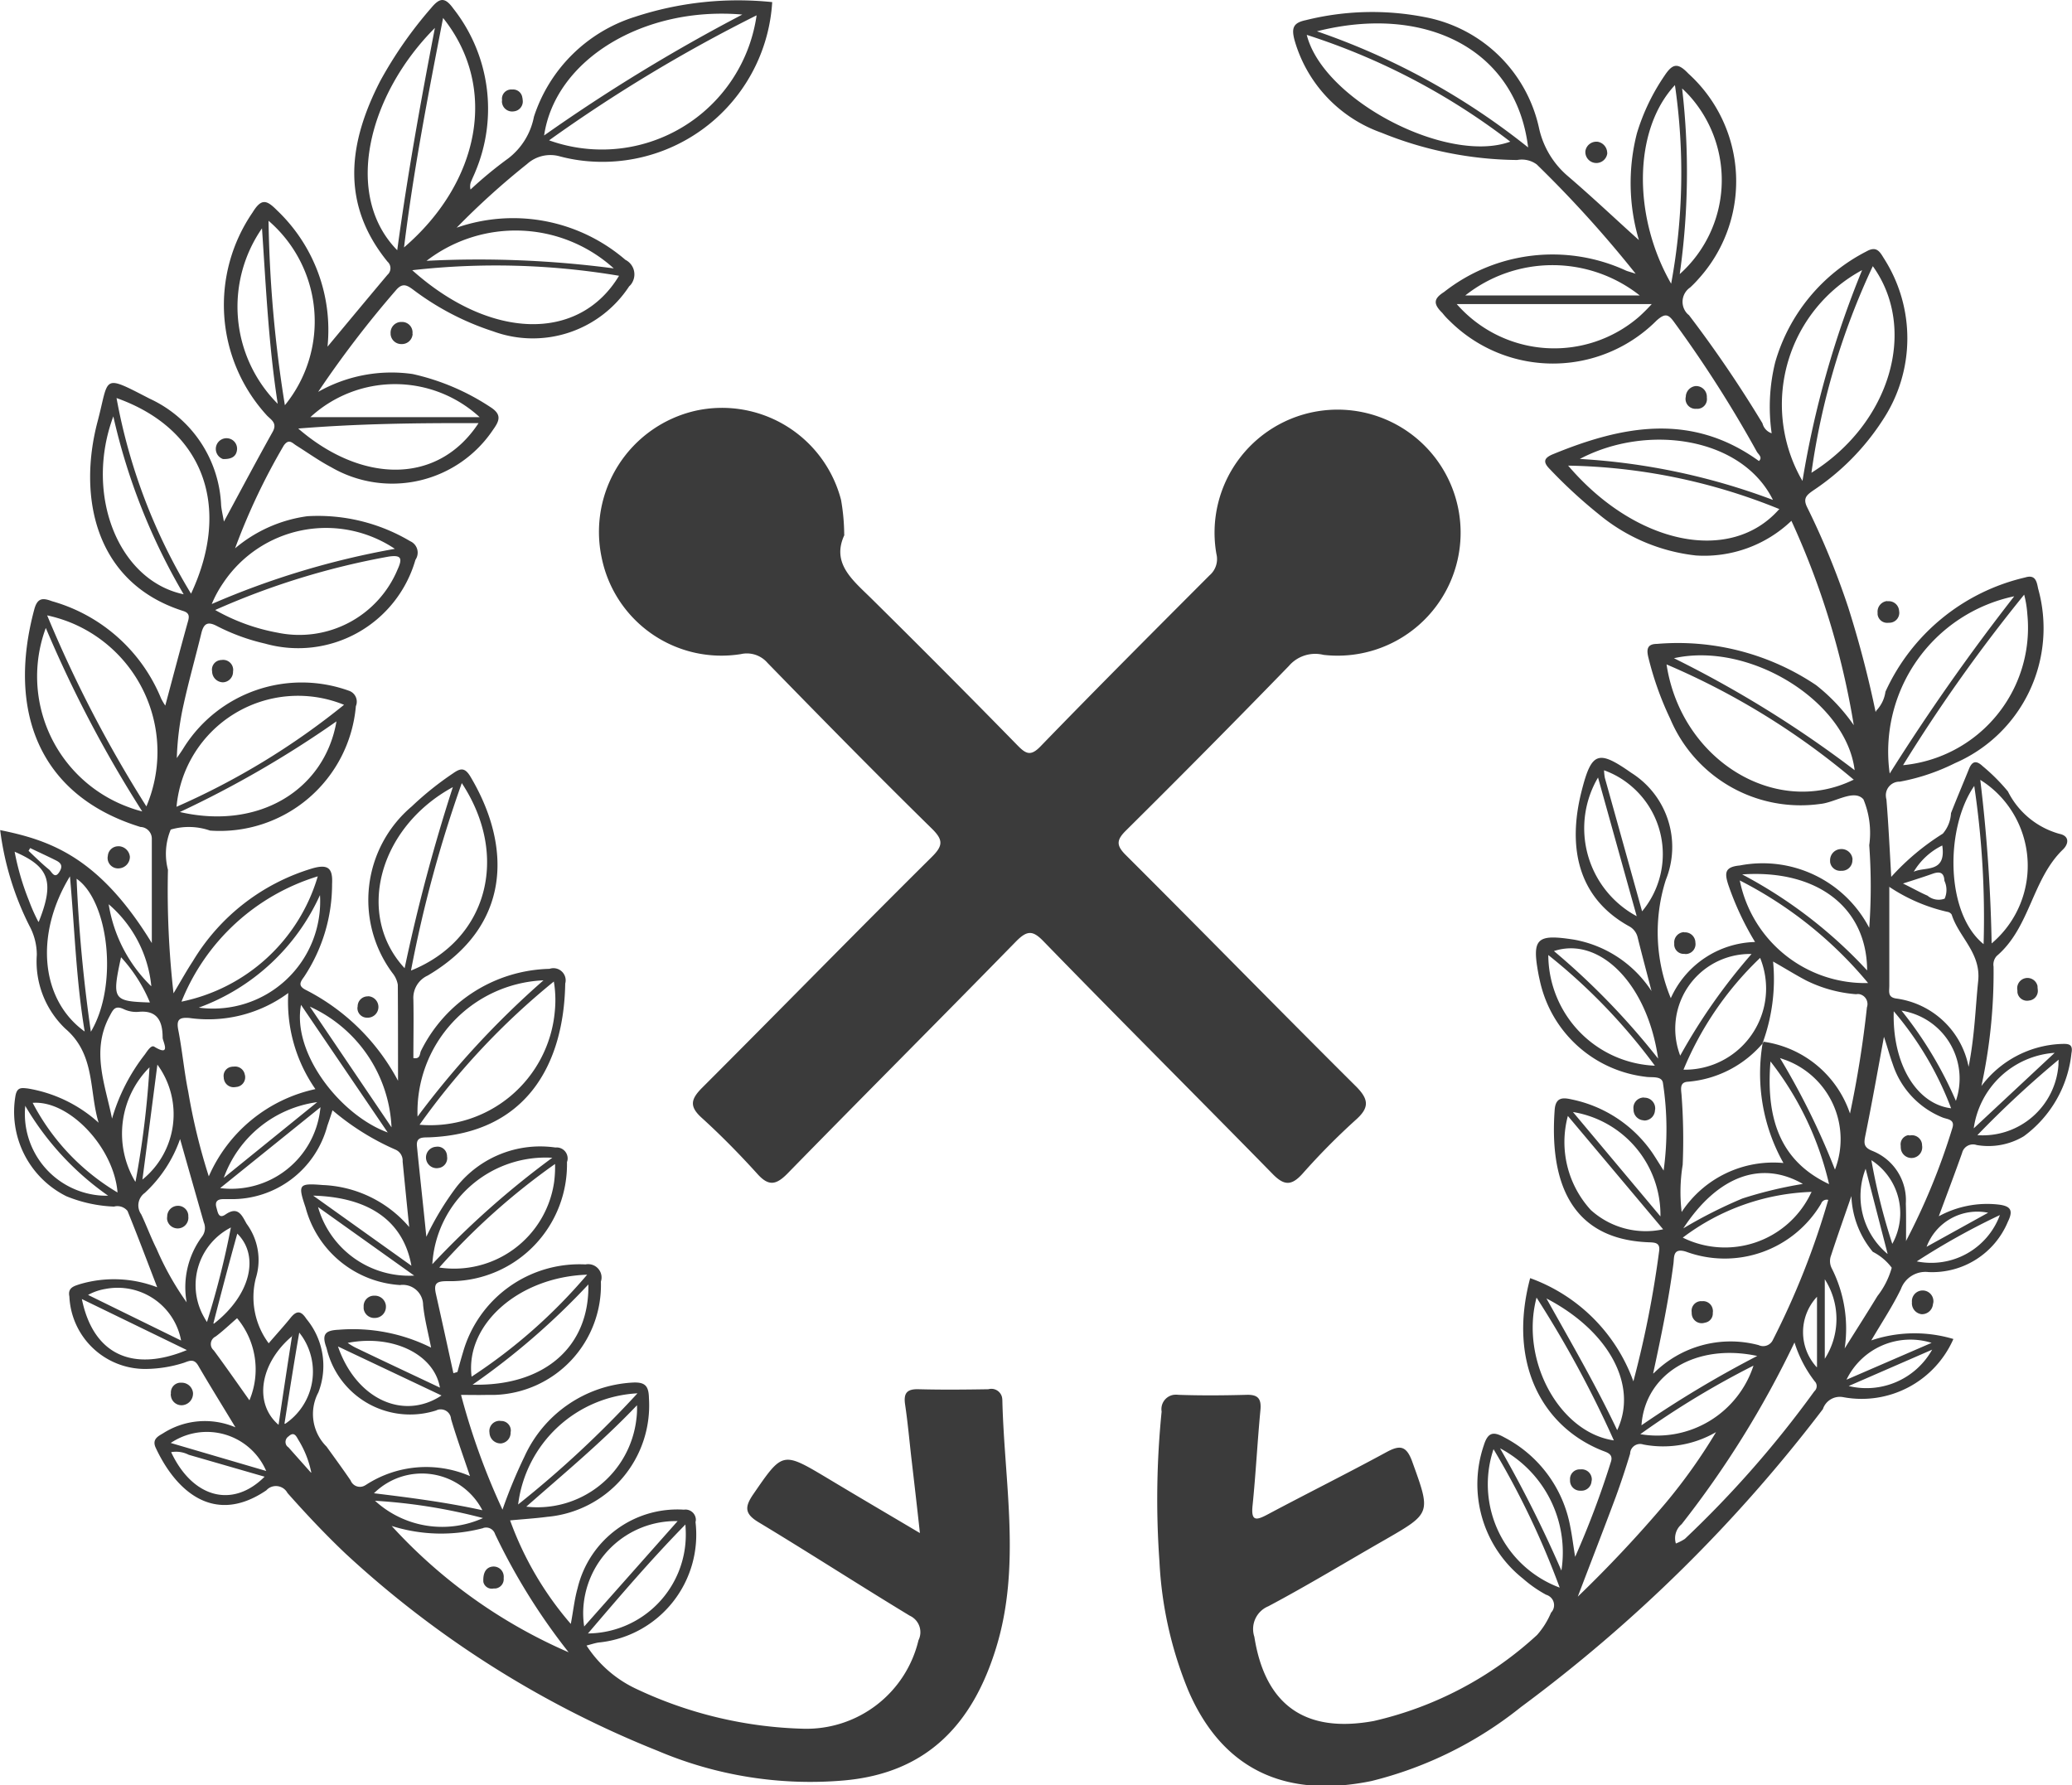 <svg xmlns="http://www.w3.org/2000/svg" width="58.033" height="50.011" viewBox="0 0 58.033 50.011">
  <path id="logo.svg" d="M32.712,130.307c.05-.184.1-.368.156-.552a3.391,3.391,0,0,1,3.432-2.461.375.375,0,0,1,.441.29.366.366,0,0,1-.011.19,3.076,3.076,0,0,1-2.98,3.175h-.223c-.223.006-.446,0-.714,0a19.386,19.386,0,0,0,1.161,3.214,13.832,13.832,0,0,1,.614-1.484,3.541,3.541,0,0,1,3.036-2.076c.352-.017.446.1.452.446a3.132,3.132,0,0,1-2.846,3.315c-.346.045-.7.067-1.043.1a9.222,9.222,0,0,0,1.7,2.9c.067-.346.1-.681.19-1a2.873,2.873,0,0,1,2.98-2.2.29.29,0,0,1,.329.24.228.228,0,0,1-.006.106,3.034,3.034,0,0,1-2.667,3.37c-.017,0-.039.006-.056.006-.1.017-.2.05-.329.084a3.346,3.346,0,0,0,1.4,1.217A11.644,11.644,0,0,0,42.4,140.3a3.225,3.225,0,0,0,3.225-2.478.507.507,0,0,0-.218-.675l-.033-.017c-1.417-.859-2.807-1.758-4.224-2.612-.391-.234-.4-.424-.156-.781.826-1.2.815-1.211,2.076-.458.831.5,1.663.988,2.595,1.54-.084-.77-.162-1.44-.24-2.109-.056-.491-.1-.988-.173-1.479-.05-.324.039-.452.379-.441.647.017,1.3.011,1.953,0a.306.306,0,0,1,.379.218.491.491,0,0,1,.011.095c.056,2.31.53,4.637-.173,6.925-.653,2.132-1.931,3.521-4.28,3.722a10.928,10.928,0,0,1-5.2-.831,28.31,28.31,0,0,1-8.755-5.536c-.564-.536-1.094-1.1-1.613-1.685a.368.368,0,0,0-.491-.156.347.347,0,0,0-.1.078c-1.468,1-2.539.017-3.1-1.189-.112-.24.067-.324.206-.407a2.175,2.175,0,0,1,2.026-.167c-.391-.647-.725-1.183-1.043-1.73-.117-.2-.246-.134-.4-.078a3.607,3.607,0,0,1-1.088.173,2.124,2.124,0,0,1-2.12-2.031c-.05-.246.128-.29.3-.346a3.37,3.37,0,0,1,2.16.089c-.29-.753-.552-1.451-.831-2.137a.364.364,0,0,0-.379-.123,3.916,3.916,0,0,1-1.334-.29,2.643,2.643,0,0,1-1.423-2.829c.05-.234.173-.206.34-.19a3.9,3.9,0,0,1,1.987.96c-.273-.893-.084-1.908-.932-2.634a2.6,2.6,0,0,1-.8-2.07,1.71,1.71,0,0,0-.206-.809,8.234,8.234,0,0,1-.82-2.684c1.4.285,2.773.753,4.247,3.164V115.38a.329.329,0,0,0-.312-.34h-.006c-2.863-.882-3.733-3.27-2.974-6.094.089-.335.246-.324.5-.229a4.673,4.673,0,0,1,3.052,2.723,1.872,1.872,0,0,0,.117.2c.212-.792.413-1.557.625-2.321.045-.151.073-.268-.123-.329-2.478-.787-2.952-3.2-2.4-5.3.335-1.261.1-1.35,1.462-.647a3.445,3.445,0,0,1,2,2.98c.011.134.045.268.078.463.474-.876.91-1.7,1.367-2.517.145-.262-.073-.346-.184-.48a4.579,4.579,0,0,1-.379-5.664c.246-.4.391-.352.681-.061a4.625,4.625,0,0,1,1.417,3.822c.575-.692,1.122-1.35,1.68-2.014a.246.246,0,0,0,.022-.346l-.022-.022c-1.328-1.635-1.088-3.343-.2-5.067A11.517,11.517,0,0,1,31.975,92.1c.24-.29.385-.312.619.011a4.538,4.538,0,0,1,.619,4.576c-.033.084-.073.162-.106.246a.357.357,0,0,0-.028.251,11.19,11.19,0,0,1,1.055-.871,1.927,1.927,0,0,0,.72-1.166,4.337,4.337,0,0,1,2.829-2.8,9.262,9.262,0,0,1,3.845-.413A4.762,4.762,0,0,1,36.49,96.4a4.545,4.545,0,0,1-.91-.145.974.974,0,0,0-.915.212,21.367,21.367,0,0,0-1.975,1.786,4.818,4.818,0,0,1,4.726.9.456.456,0,0,1,.206.608.385.385,0,0,1-.1.134,3.225,3.225,0,0,1-3.811,1.261,7.58,7.58,0,0,1-2.238-1.166c-.173-.128-.3-.2-.48.011a29.194,29.194,0,0,0-2.182,2.851,4.163,4.163,0,0,1,2.645-.5,6.507,6.507,0,0,1,2.171.921c.318.2.279.368.089.631a3.4,3.4,0,0,1-4.537,1.06c-.34-.179-.658-.407-.988-.614-.112-.073-.2-.19-.34,0a17.936,17.936,0,0,0-1.367,2.885,3.957,3.957,0,0,1,2.026-.9,5.058,5.058,0,0,1,2.879.7.35.35,0,0,1,.179.463.606.606,0,0,1-.033.061,3.416,3.416,0,0,1-4.213,2.344,5.7,5.7,0,0,1-1.334-.485c-.251-.134-.374-.1-.446.184-.162.67-.352,1.334-.5,2.009a7.949,7.949,0,0,0-.19,1.5c.067-.1.14-.2.2-.3a3.9,3.9,0,0,1,4.626-1.585.322.322,0,0,1,.2.4c-.006.011-.006.022-.011.033a3.824,3.824,0,0,1-4.085,3.482,1.8,1.8,0,0,0-1.1-.028,1.775,1.775,0,0,0-.078,1.127,25.6,25.6,0,0,0,.156,3.46c.223-.374.374-.647.541-.9a5.86,5.86,0,0,1,3.348-2.6c.446-.128.575,0,.552.435a4.7,4.7,0,0,1-.787,2.606c-.112.151-.167.251.05.363a6.018,6.018,0,0,1,2.584,2.545c0-.9,0-1.791-.006-2.69a.712.712,0,0,0-.151-.329,3.432,3.432,0,0,1,.541-4.665,8.752,8.752,0,0,1,1.155-.926c.206-.145.329-.173.485.084,1.177,1.975,1.144,4.2-1.194,5.58a.686.686,0,0,0-.4.67c.011.547,0,1.1,0,1.641.2.033.173-.117.212-.2a4.124,4.124,0,0,1,3.6-2.3.343.343,0,0,1,.435.212.333.333,0,0,1,.006.2c-.039,2.26-1.083,4.2-3.806,4.308-.179.006-.379-.022-.346.257.078.792.167,1.579.262,2.528a8.094,8.094,0,0,1,.848-1.4,2.99,2.99,0,0,1,2.768-1.1.308.308,0,0,1,.34.273.278.278,0,0,1-.017.134,3.273,3.273,0,0,1-3.209,3.337h-.156c-.3,0-.368.073-.307.352.167.742.329,1.484.491,2.226Zm-5.29-.8c.234-.273.435-.491.619-.72s.307-.173.441.033a2.057,2.057,0,0,1,.335,2.059,1.286,1.286,0,0,0,.229,1.518c.229.318.458.631.675.949a.279.279,0,0,0,.368.156.609.609,0,0,0,.061-.033,3.091,3.091,0,0,1,2.913-.246c-.2-.592-.379-1.088-.53-1.6a.288.288,0,0,0-.307-.268.231.231,0,0,0-.106.028,2.4,2.4,0,0,1-3.019-1.551c-.022-.067-.039-.134-.056-.2-.145-.391-.028-.491.34-.508a4.895,4.895,0,0,1,2.589.5c-.084-.43-.184-.8-.223-1.189a.57.57,0,0,0-.58-.569.229.229,0,0,0-.061.006,2.93,2.93,0,0,1-2.651-2.171c-.218-.647-.2-.686.48-.631a3.359,3.359,0,0,1,2.422,1.177c-.073-.709-.128-1.272-.184-1.836a.335.335,0,0,0-.206-.335,7.1,7.1,0,0,1-1.758-1.1c-.056.179-.1.307-.145.435a2.763,2.763,0,0,1-2.706,2.054H26.15c-.156,0-.234.067-.19.229.039.128.056.34.257.2.357-.246.463.039.591.262a1.71,1.71,0,0,1,.257,1.523,2.165,2.165,0,0,0,.357,1.819Zm1.311-7.126a4.27,4.27,0,0,1-.759-2.69,3.775,3.775,0,0,1-2.768.7c-.273-.022-.374.033-.312.34.112.575.162,1.155.279,1.73a17.006,17.006,0,0,0,.575,2.366,4.233,4.233,0,0,1,2.985-2.444ZM41.088,92.306a42.9,42.9,0,0,0-5.809,3.5,4.377,4.377,0,0,0,5.6-2.645,4.444,4.444,0,0,0,.212-.854ZM23.164,103.025a16.045,16.045,0,0,0,2.087,5.48C26.4,106.05,25.586,103.884,23.164,103.025ZM37.238,99.6a20.774,20.774,0,0,0-5.792-.156C33.633,101.4,36.116,101.463,37.238,99.6ZM24,114.464a3.913,3.913,0,0,0-2.07-5.128,4.013,4.013,0,0,0-.709-.223A35.259,35.259,0,0,0,24,114.464ZM32.31,92.378c-.419,2.16-.826,4.247-1.094,6.428C33.32,97,33.878,94.342,32.31,92.378Zm-6.384,16.584a5.549,5.549,0,0,0,1.752.636,2.982,2.982,0,0,0,3.359-1.775c.145-.318.095-.407-.251-.357A21.213,21.213,0,0,0,25.927,108.962Zm-1.083,5.513a20.588,20.588,0,0,0,4.693-2.857A3.417,3.417,0,0,0,24.844,114.476Zm10.569,4.894a20.359,20.359,0,0,0-3.761,4.012,3.5,3.5,0,0,0,3.789-3.186,3.136,3.136,0,0,0-.028-.826Zm-2.578-5.558a35.6,35.6,0,0,0-1.423,5.251c2.137-.859,2.773-3.2,1.423-5.251Zm2.991,24.346a17.455,17.455,0,0,1-2.059-3.309.262.262,0,0,0-.324-.173c-.006,0-.006,0-.011.006a4.6,4.6,0,0,1-2.561-.061,14.516,14.516,0,0,0,4.955,3.538Zm-3.744-45.5c-1.864,1.869-2.578,4.676-1.055,6.227.285-2.1.653-4.14,1.055-6.227Zm3.058,3.013a49,49,0,0,1,5.552-3.387C37.93,92.043,35.446,93.544,35.139,95.676ZM21.183,109.465a3.9,3.9,0,0,0,2.31,5.017,3.5,3.5,0,0,0,.391.123A34.425,34.425,0,0,1,21.183,109.465Zm3.8,10.468a5.03,5.03,0,0,0,3.817-3.51,6,6,0,0,0-3.817,3.51Zm6.25-.937a49.937,49.937,0,0,1,1.35-5.072c-2.081,1.133-2.729,3.588-1.35,5.072Zm-2.98-15.117c1.758,1.523,3.9,1.6,5.05-.151C31.618,103.723,29.989,103.739,28.253,103.879Zm-2.422,4.916a22.928,22.928,0,0,1,5.128-1.546,3.463,3.463,0,0,0-4.81.96,3.146,3.146,0,0,0-.318.586Zm1.59-10.736a35.628,35.628,0,0,0,.458,5.167,3.717,3.717,0,0,0-.458-5.167Zm-2.478,25.725a3.734,3.734,0,0,1-.988,1.507.43.43,0,0,0-.1.6c.151.318.273.653.43.965a8.086,8.086,0,0,0,.843,1.5,2.385,2.385,0,0,1,.43-1.841.4.4,0,0,0,.05-.4c-.212-.742-.424-1.484-.664-2.333Zm-1.869-20.245c-.815,2.193.14,4.6,1.97,4.983a17.336,17.336,0,0,1-1.97-4.983Zm1.864,11.082c2.226.513,4.057-.631,4.386-2.539a29.293,29.293,0,0,1-4.386,2.539Zm6.657,8.532a24.588,24.588,0,0,1,3.527-3.817,3.688,3.688,0,0,0-3.527,3.817Zm3.85,1.328a18.845,18.845,0,0,0-3.242,2.9A2.829,2.829,0,0,0,35.418,125a3.236,3.236,0,0,0,.028-.519Zm.9,3.1c-1.936.067-3.421,1.412-3.236,2.857a15.04,15.04,0,0,0,3.236-2.857Zm-4.5-28.4a28.924,28.924,0,0,1,5.245.212,4.092,4.092,0,0,0-5.251-.206Zm-3.253,4.38h4.743a3.5,3.5,0,0,0-4.749.006Zm9.174,27.343a3.557,3.557,0,0,0-3.354,3.114,29.408,29.408,0,0,0,3.343-3.114ZM27.238,98.271a3.85,3.85,0,0,0,.441,4.916C27.422,101.53,27.35,99.923,27.238,98.271Zm-4.2,24.938a5.347,5.347,0,0,1,.915-1.791c.073-.1.179-.279.268-.223.491.3.234-.156.234-.251,0-.446-.134-.781-.681-.725a.817.817,0,0,1-.413-.078c-.257-.117-.3.033-.407.229-.5.965-.106,1.892.084,2.84Zm11.6,10.87a2.79,2.79,0,0,0,3.086-2.455,2.224,2.224,0,0,0,.017-.385c-.982,1.032-2.042,1.908-3.1,2.84Zm4.459.5c-.988,1.01-1.83,2-2.729,3.052a2.765,2.765,0,0,0,2.74-2.785c0-.095-.006-.179-.011-.268Zm-7.087-7.293a24.346,24.346,0,0,1,3.359-2.98A3.18,3.18,0,0,0,32.009,127.282Zm4.369.569a20.191,20.191,0,0,1-3.242,2.807c2,.05,3.276-1.055,3.242-2.807Zm2.5,6.629a2.593,2.593,0,0,0-2.645,2.539,2.525,2.525,0,0,0,.028.413ZM22.272,120.77c-.24-1.434-.279-2.846-.413-4.347C20.86,118.064,21.044,119.888,22.272,120.77Zm.173.006c.776-1.3.5-3.661-.4-4.286a42.324,42.324,0,0,0,.4,4.286Zm3.024-.675a3,3,0,0,0,3.393-3.153A5.981,5.981,0,0,1,25.469,120.1Zm-.335,9.592-2.941-1.429C22.506,129.8,23.594,130.329,25.134,129.693Zm5.63-6.088-2.433-3.582C28.075,121.378,29.436,123.119,30.765,123.6Zm-7.572,1.674c-.1-1.256-1.35-2.589-2.377-2.511A6.317,6.317,0,0,0,23.192,125.279Zm2.874-.123a2.508,2.508,0,0,0,2.8-2.182c.006-.028.006-.056.011-.084Zm3.3,4.436c.508,1.473,1.83,2.081,2.9,1.373Zm1.5-6.138a3.907,3.907,0,0,0-2.288-3.382Zm-6.172,9.1c.6,1.278,1.719,1.585,2.617.686l-2.126-.614a.774.774,0,0,0-.491-.073Zm8.716,1.624a1.908,1.908,0,0,0-2.578-.809,1.932,1.932,0,0,0-.458.335C31.39,133.828,32.394,133.956,33.41,134.179Zm-4.738-8.811,2.751,1.964c-.223-1.239-1.166-1.92-2.751-1.964ZM26.886,131.1a2.237,2.237,0,0,0-.346-2.3c-.2.173-.391.357-.6.513a.234.234,0,0,0-.112.313.272.272,0,0,0,.061.078c.329.446.653.91,1,1.4Zm-4.52-2.952,2.606,1.278a1.807,1.807,0,0,0-2.12-1.445,1.521,1.521,0,0,0-.485.167Zm1.942-6.451c-.145,1.122-.279,2.16-.419,3.22a2.353,2.353,0,0,0,.419-3.22Zm-3.7,1.15a2.294,2.294,0,0,0,2.042,2.511,2.381,2.381,0,0,0,.279.011A8,8,0,0,1,20.6,122.84Zm10.9,4.765-2.7-1.925a2.651,2.651,0,0,0,2.69,1.92Zm-7.812-2.639a25.739,25.739,0,0,0,.391-3.2,2.626,2.626,0,0,0-.4,3.2Zm2.678,1.283a1.814,1.814,0,0,0-.8,2.439c.039.073.078.145.123.212a23.922,23.922,0,0,0,.67-2.651Zm-1.68,6.043,2.662.781a1.809,1.809,0,0,0-2.372-.949,1.948,1.948,0,0,0-.3.162Zm7.528-1.551c-.162-.949-1.339-1.5-2.584-1.256a1.957,1.957,0,0,0,.2.123c.764.368,1.54.731,2.377,1.127Zm-3.437-8a3.243,3.243,0,0,0-2.617,2.12Zm1.624,11.171a2.781,2.781,0,0,0,3.019.48,15.452,15.452,0,0,0-3.03-.485Zm-2.316-4.626c-.915.764-1.094,1.892-.391,2.494.123-.837.246-1.646.379-2.5Zm-2.2-.34c1.027-.8,1.283-1.9.653-2.522-.223.8-.441,1.624-.67,2.517Zm1.992,2.807a1.76,1.76,0,0,0,.48-2.444c-.028-.039-.056-.078-.084-.112-.145.837-.273,1.652-.413,2.55Zm-6.9-14.062c.452-1.133.29-1.546-.675-1.964a7.254,7.254,0,0,0,.4,1.367,5.046,5.046,0,0,0,.262.591Zm3.153,1.8a3.469,3.469,0,0,0-1.194-2.293,4.1,4.1,0,0,0,1.183,2.288Zm-.039.458a4.3,4.3,0,0,0-.809-1.267c-.257,1.189-.229,1.233.8,1.267Zm4.52,13.169a2.778,2.778,0,0,0-.368-.926c-.061-.112-.123-.223-.268-.089a.187.187,0,0,0-.061.251.177.177,0,0,0,.056.056l.631.709Zm-7.874-17.494-.045.078c.19.179.374.363.575.525.078.067.162.29.3.045.106-.184-.011-.257-.14-.318-.234-.117-.469-.223-.7-.335Zm22.806-8.772c-.374.8.234,1.267.764,1.791q2.059,2.034,4.079,4.1c.24.246.374.318.653.028,1.562-1.613,3.147-3.2,4.732-4.788a.6.6,0,0,0,.19-.6,3.446,3.446,0,1,1,3,2.829.97.97,0,0,0-.971.312q-2.252,2.319-4.553,4.6c-.285.279-.285.43,0,.709,2.154,2.148,4.28,4.325,6.434,6.467.368.368.374.6-.006.937a18.98,18.98,0,0,0-1.49,1.507c-.312.346-.519.34-.848,0-2.126-2.171-4.28-4.319-6.4-6.5-.3-.312-.458-.329-.776-.006-2.126,2.176-4.274,4.325-6.4,6.5-.318.324-.53.368-.848.011-.5-.552-1.021-1.083-1.568-1.579-.34-.312-.29-.513.011-.82,2.148-2.148,4.274-4.325,6.434-6.467.329-.324.34-.485,0-.815-1.551-1.523-3.075-3.075-4.592-4.632a.762.762,0,0,0-.742-.246,3.422,3.422,0,0,1-3.9-2.69,3.48,3.48,0,0,1,2.617-4.124,3.444,3.444,0,0,1,4.085,2.494,5.792,5.792,0,0,1,.089.982Zm28.9,4.922a.95.95,0,0,0,.257-.53,5.72,5.72,0,0,1,3.912-3.2c.285-.089.324.106.363.307a4.119,4.119,0,0,1-2.327,4.894,5.8,5.8,0,0,1-1.546.519.381.381,0,0,0-.391.374.506.506,0,0,0,.017.128c.056.686.089,1.373.134,2.165a6.831,6.831,0,0,1,1.445-1.211.951.951,0,0,0,.229-.575c.162-.413.335-.82.5-1.228.089-.229.206-.257.385-.089a5.316,5.316,0,0,1,.709.709,2.3,2.3,0,0,0,1.445,1.189c.273.056.268.268.1.435-.871.837-.921,2.187-1.858,2.985a.358.358,0,0,0-.089.3,14.975,14.975,0,0,1-.34,3.343,2.94,2.94,0,0,1,2.21-1.177c.2-.006.368-.022.312.257a3.309,3.309,0,0,1-1.334,2.327,1.923,1.923,0,0,1-1.323.246.314.314,0,0,0-.4.2c0,.006-.006.017-.006.022-.2.564-.413,1.127-.653,1.774a2.826,2.826,0,0,1,1.663-.329c.34.039.435.151.273.48a2.293,2.293,0,0,1-2.226,1.412.73.73,0,0,0-.77.474c-.229.474-.525.921-.831,1.44a3.8,3.8,0,0,1,2.3-.039,2.806,2.806,0,0,1-3.086,1.629.5.5,0,0,0-.569.335,42.078,42.078,0,0,1-8.46,8.348,10.834,10.834,0,0,1-4.185,2.07c-2.36.485-4.157-.279-5.128-2.533a10.881,10.881,0,0,1-.809-3.616,24.571,24.571,0,0,1,.061-4.2.405.405,0,0,1,.335-.469.584.584,0,0,1,.14,0c.631.022,1.267.017,1.9,0,.335-.011.424.117.391.441-.084.882-.128,1.769-.218,2.651-.05.458.1.43.424.257,1.1-.586,2.221-1.144,3.32-1.741.368-.2.558-.2.725.257.525,1.456.541,1.445-.77,2.2-1.083.619-2.154,1.272-3.259,1.858a.69.69,0,0,0-.391.854c.3,1.908,1.417,2.712,3.343,2.36a10.064,10.064,0,0,0,4.576-2.411,2.265,2.265,0,0,0,.391-.625.3.3,0,0,0-.006-.424.327.327,0,0,0-.134-.078,3.535,3.535,0,0,1-.647-.452,3.376,3.376,0,0,1-1.094-3.739c.117-.374.279-.379.569-.218a3.538,3.538,0,0,1,1.853,2.517c.05.246.078.491.134.831a24.962,24.962,0,0,0,1-2.656c.078-.229-.112-.268-.251-.324-1.663-.67-2.645-2.439-2.009-4.827a4.811,4.811,0,0,1,2.891,2.891,28.73,28.73,0,0,0,.72-3.638c.039-.246-.112-.251-.285-.257-2.277-.084-2.779-1.825-2.639-3.716.028-.357.24-.34.48-.285a3.627,3.627,0,0,1,2.271,1.518c.084.128.167.262.3.474a8.5,8.5,0,0,0-.017-2.439c-.022-.229-.318-.156-.5-.19a3.44,3.44,0,0,1-2.907-2.517c-.028-.1-.05-.206-.073-.312-.2-1.049-.073-1.177.993-1.01a3.279,3.279,0,0,1,2.165,1.44c-.128-.5-.262-.993-.385-1.49a.476.476,0,0,0-.24-.324c-1.518-.837-1.713-2.338-1.323-3.828.273-1.06.463-1.116,1.378-.474a2.454,2.454,0,0,1,.971,3,4.838,4.838,0,0,0,.139,3.315,2.663,2.663,0,0,1,2.36-1.574,8.162,8.162,0,0,1-.753-1.613c-.1-.318-.1-.491.324-.53a3.366,3.366,0,0,1,3.627,1.747,16.036,16.036,0,0,0,0-2.316,2.456,2.456,0,0,0-.162-1.283c-.262-.3-.792.089-1.211.128a3.963,3.963,0,0,1-4.2-2.383,8.84,8.84,0,0,1-.608-1.7c-.05-.2-.073-.4.234-.4a6.938,6.938,0,0,1,4.459,1.155,5.162,5.162,0,0,1,1.055,1.122,22.288,22.288,0,0,0-1.747-5.725,3.535,3.535,0,0,1-2.673.971,5.141,5.141,0,0,1-2.729-1.161,13.8,13.8,0,0,1-1.362-1.256c-.2-.2-.173-.312.084-.419,1.947-.8,3.878-1.177,5.77.19.112-.1-.017-.19-.056-.257a34.007,34.007,0,0,0-2.31-3.622c-.167-.234-.257-.273-.5-.056a4.1,4.1,0,0,1-5.8.006,1.855,1.855,0,0,1-.2-.218c-.262-.257-.246-.4.045-.586a4.918,4.918,0,0,1,5.084-.608c.056.028.123.039.285.095A32.647,32.647,0,0,0,62.94,96.48a.707.707,0,0,0-.547-.123,10.307,10.307,0,0,1-3.8-.764,3.876,3.876,0,0,1-2.439-2.606c-.084-.329-.033-.474.318-.547a7.679,7.679,0,0,1,3.343-.084,4.035,4.035,0,0,1,3.192,3.114,2.453,2.453,0,0,0,.787,1.322c.737.631,1.44,1.3,2.009,1.808a5.612,5.612,0,0,1-.056-2.991,5.846,5.846,0,0,1,.776-1.618c.223-.335.368-.368.664-.056a4.07,4.07,0,0,1,.285,5.753,3.165,3.165,0,0,1-.234.24.485.485,0,0,0-.128.675.406.406,0,0,0,.095.1,34.02,34.02,0,0,1,2.059,3.03.392.392,0,0,0,.257.279,5.21,5.21,0,0,1,.1-1.992,5.054,5.054,0,0,1,2.55-3.1c.273-.156.368-.017.485.179a4.146,4.146,0,0,1-.017,4.531,6.781,6.781,0,0,1-1.959,1.987c-.173.123-.29.212-.167.463a21.871,21.871,0,0,1,1.15,2.8,29.563,29.563,0,0,1,.77,2.941ZM69.3,121.066a3.086,3.086,0,0,1-2.12,1.11c-.234.011-.2.19-.184.357a16.559,16.559,0,0,1,.033,1.97A4.77,4.77,0,0,0,67,125.826a3.072,3.072,0,0,1,2.851-1.373,5.111,5.111,0,0,1-.575-3.4,3,3,0,0,1,2.439,2.014,29.711,29.711,0,0,0,.474-2.974.282.282,0,0,0-.167-.357.222.222,0,0,0-.134-.011,3.783,3.783,0,0,1-1.412-.391c-.285-.151-.564-.324-.915-.525a5.194,5.194,0,0,1-.285,2.26Zm-3.086,9.28a3.048,3.048,0,0,1,2.941-.792.3.3,0,0,0,.4-.145h0a22.152,22.152,0,0,0,1.551-3.923.166.166,0,0,0-.2.106,3.139,3.139,0,0,1-3.783,1.345c-.374-.117-.329.151-.352.329-.128.982-.324,1.948-.569,3.08Zm5.614-16.623a20.692,20.692,0,0,0-5.251-3.236c.407,2.678,3.052,4.3,5.234,3.231Zm.988,2.991v2.773c0,.162-.05.318.184.357a2.389,2.389,0,0,1,2.037,1.914c.173-.887.19-1.646.268-2.4.084-.792-.541-1.228-.742-1.864a.176.176,0,0,0-.128-.078,4.856,4.856,0,0,1-1.635-.709Zm-3.069-10.574a16.374,16.374,0,0,0-5.926-1.222c1.9,2.226,4.553,2.762,5.909,1.222ZM56.785,92.752A19.7,19.7,0,0,1,62.7,96.005C62.365,93.237,59.8,91.988,56.785,92.752Zm13.85,12.366c2.215-1.384,2.985-4.029,1.719-5.787A20.119,20.119,0,0,0,70.635,105.118ZM56.5,92.852c.463,1.836,3.94,3.633,5.7,2.991a18.723,18.723,0,0,0-5.7-2.991Zm20.094,15.68a45.391,45.391,0,0,0-3.393,4.777,3.865,3.865,0,0,0,3.482-4.219A3.063,3.063,0,0,0,76.594,108.533ZM73.28,126.646a18.4,18.4,0,0,0,1.3-3.164c.084-.251-.128-.251-.262-.3a2.419,2.419,0,0,1-1.406-1.5c-.089-.246-.156-.5-.246-.764-.173.943-.335,1.853-.519,2.757-.045.223-.056.34.2.441a1.487,1.487,0,0,1,.932,1.473c.011.318.006.631.006,1.06Zm-5.318,5.346a2.95,2.95,0,0,1-2.037.346.28.28,0,0,0-.357.184.326.326,0,0,0-.011.073q-.184.611-.4,1.205c-.335.9-.686,1.8-1.066,2.8a35.254,35.254,0,0,0,2.461-2.623,15.6,15.6,0,0,0,1.412-1.987Zm4.09-32.549a4.275,4.275,0,0,0-1.735,5.787l.067.117a27.1,27.1,0,0,1,1.668-5.9Zm-5.893.949H60.7a3.628,3.628,0,0,0,5.111.352q.184-.167.352-.352Zm6.668,13.152a60.112,60.112,0,0,1,3.488-4.966,4.447,4.447,0,0,0-3.488,4.966Zm-2.667,15.937A27.209,27.209,0,0,1,67,134.57a.513.513,0,0,0-.162.541,1.332,1.332,0,0,0,.251-.128,29.4,29.4,0,0,0,3.627-4.135.193.193,0,0,0,.022-.268l-.011-.011A3.485,3.485,0,0,1,70.161,129.481Zm1.685-16.032c-.234-1.931-2.935-3.61-5.061-3.136a31.092,31.092,0,0,1,5.061,3.136ZM66.706,99.822a17.079,17.079,0,0,0,.106-5.563c-1.172,1.256-1.183,3.688-.106,5.563Zm.307-5.469a20.28,20.28,0,0,1-.067,5.2,3.533,3.533,0,0,0,.273-4.994c-.067-.073-.134-.14-.206-.206Zm-3.2,28.782a2.82,2.82,0,0,0,.642,2.634,2.292,2.292,0,0,0,2.026.541Zm11.551-9.414a45.015,45.015,0,0,1,.318,4.581,2.847,2.847,0,0,0,.34-4.012,2.781,2.781,0,0,0-.658-.569Zm-5.809-7.846c-.876-1.763-3.527-2.137-5.407-1.144A18.311,18.311,0,0,1,69.552,105.877Zm2.667,13.537a11.365,11.365,0,0,0-3.594-2.874,3.582,3.582,0,0,0,3.594,2.874Zm-5.173,2.427a2.275,2.275,0,0,0,2.316-2.232,2.3,2.3,0,0,0-.167-.9,9.174,9.174,0,0,0-2.148,3.136Zm-4.113,6.384c-.469,1.769.653,3.783,2.165,4a30.411,30.411,0,0,0-2.165-4Zm8.627,1.429c.307-.491.619-.977.921-1.473a2.266,2.266,0,0,0,.4-.792,1.514,1.514,0,0,0-.53-.446,2.589,2.589,0,0,1-.6-1.562c-.218.631-.4,1.144-.569,1.663a.442.442,0,0,0,.017.357,3.746,3.746,0,0,1,.363,2.254Zm-5.736-29.5a3.94,3.94,0,0,0-4.888,0Zm-1,13.3a1.365,1.365,0,0,0,.022.212c.346,1.239.692,2.478,1.043,3.739a2.5,2.5,0,0,0-.318-3.521,2.439,2.439,0,0,0-.748-.43Zm1.423,8.275a16.38,16.38,0,0,0-2.985-3.1,3.117,3.117,0,0,0,2.985,3.1Zm.781,4.816A2.666,2.666,0,0,0,70.6,125.34c.011-.028.028-.05.039-.078a6.325,6.325,0,0,0-3.61,1.283Zm-5.3,5.926a3.09,3.09,0,0,0,1.853,3.878,23.108,23.108,0,0,0-1.853-3.878Zm6.964-16.1a13.048,13.048,0,0,1,3.5,2.69c-.006-1.763-1.4-2.835-3.5-2.69Zm6.5-2.478c-.815,1.177-.815,3.56.262,4.431a25.066,25.066,0,0,0-.262-4.431ZM63.213,128.247c.675,1.211,1.373,2.405,1.981,3.689C65.786,130.692,64.971,129.163,63.213,128.247Zm2.528-10.708c-.374-1.339-.72-2.584-1.083-3.884a2.8,2.8,0,0,0,.993,3.834c.028.017.061.033.089.05Zm.6,3.99c-.3-2.1-1.641-3.432-2.918-3.013a20.425,20.425,0,0,1,2.918,3.013Zm4.788,3.516a8.792,8.792,0,0,0-1.641-3.437c-.145,1.752.374,2.84,1.641,3.437ZM65.875,131.8a30.173,30.173,0,0,1,3.242-1.942c-1.719-.368-3.142.5-3.242,1.942Zm1.083-10.351a16.354,16.354,0,0,1,2-2.851,2.093,2.093,0,0,0-2.137,2.059,2.118,2.118,0,0,0,.14.792Zm-1.116,10.6a2.838,2.838,0,0,0,3.17-1.92,24.063,24.063,0,0,0-3.17,1.92Zm.564-6.1a2.921,2.921,0,0,0-2.45-2.924Zm4.888-1.311a2.368,2.368,0,0,0-1.35-3.058l-.19-.067a20.556,20.556,0,0,1,1.54,3.125Zm1.646-4.436c-.045,1.479.642,2.6,1.607,2.718a9.18,9.18,0,0,0-1.607-2.718Zm4.62,1.356a28.128,28.128,0,0,0-2.277,2.115,2.126,2.126,0,0,0,2.271-1.975,1.218,1.218,0,0,1,.006-.139ZM61.913,132.444a34.463,34.463,0,0,1,1.719,3.426A3.3,3.3,0,0,0,61.913,132.444Zm5.134-6.161a13.176,13.176,0,0,1,1.657-.837,11.657,11.657,0,0,1,1.691-.407c-1.166-.67-2.388-.223-3.348,1.244Zm7.634-3.571a1.924,1.924,0,0,0-1.194-2.444,2.189,2.189,0,0,0-.329-.084,11,11,0,0,1,1.523,2.528Zm.5.77,2.266-2.115a2.46,2.46,0,0,0-2.266,2.115Zm.737,2.427a19.864,19.864,0,0,0-2.333,1.3A2.049,2.049,0,0,0,75.914,125.909Zm-1.9,3.772L71.678,130.7A2.11,2.11,0,0,0,74.016,129.682ZM72.9,126.718a1.769,1.769,0,0,0-.586-2.344,17.136,17.136,0,0,0,.586,2.344Zm1.1,2.773a1.987,1.987,0,0,0-2.383,1.032Zm-1.233-2.5-.614-2.377A2.112,2.112,0,0,0,72.766,127Zm-1.758,2.946a2.061,2.061,0,0,0,0-2.227v2.227Zm-.218.234V128.2a1.452,1.452,0,0,0-.011,1.97Zm4.793-4.325a1.518,1.518,0,0,0-1.724.954ZM73.2,116.624c.318.156.5.262.686.34a.484.484,0,0,0,.48.084.607.607,0,0,0-.006-.5c-.011-.218-.112-.268-.307-.206-.251.089-.491.167-.865.285Zm1.1-1.066a1.9,1.9,0,0,0-.8.737c.307-.151.915.05.8-.731Zm-8.348,7.7a.3.3,0,0,1-.3-.3v-.006a.29.29,0,0,1,.24-.329.137.137,0,0,1,.067,0,.3.3,0,0,1,.3.3.155.155,0,0,1-.006.05.3.3,0,0,1-.312.29h-.017Zm-40.646,7.65a.327.327,0,0,1-.29.329.3.3,0,0,1-.329-.257.159.159,0,0,1,0-.073.275.275,0,0,1,.251-.3h.05A.318.318,0,0,1,25.307,130.909Zm8.616,1.4a.31.31,0,0,1-.312-.3.285.285,0,0,1,.234-.329.211.211,0,0,1,.084,0,.269.269,0,0,1,.279.262.155.155,0,0,1-.006.05.3.3,0,0,1-.279.318c.006.006,0,.006,0,0ZM23.538,115.876a.325.325,0,0,1-.312.324.292.292,0,0,1-.312-.285.229.229,0,0,1,.006-.061.291.291,0,0,1,.3-.273h.028A.327.327,0,0,1,23.538,115.876ZM67.382,102.69a.3.3,0,0,1,.324.3v.028a.271.271,0,0,1-.234.307.152.152,0,0,1-.05,0,.279.279,0,0,1-.312-.246.249.249,0,0,1,.006-.089.31.31,0,0,1,.268-.3Zm-35.925-1.462a.3.3,0,0,1-.3.285h-.017a.3.3,0,0,1-.3-.273v-.028a.3.3,0,0,1,.279-.318h.061a.293.293,0,0,1,.273.324v.011Zm-1.239,18.554a.3.3,0,1,1-.039.6.267.267,0,0,1-.268-.262.155.155,0,0,1,.006-.05.281.281,0,0,1,.279-.285Zm34.7-23.621a.308.308,0,1,1-.614-.056h0a.311.311,0,0,1,.357-.257A.322.322,0,0,1,64.915,96.161Zm8.8,32.527a.309.309,0,0,1-.268-.335.3.3,0,1,1,.6-.056.238.238,0,0,1-.011.106A.309.309,0,0,1,73.715,128.688Zm-47.577-17.7a.309.309,0,0,1-.3-.307.267.267,0,0,1,.212-.312.155.155,0,0,1,.05-.006.282.282,0,0,1,.324.229.24.24,0,0,1,0,.089.294.294,0,0,1-.285.307Zm38.023,22.644a.281.281,0,0,1-.29-.273v-.034a.271.271,0,0,1,.257-.29h.039a.283.283,0,0,1,.312.251.213.213,0,0,1-.006.084.282.282,0,0,1-.3.262ZM34.537,94.66a.279.279,0,0,1-.212.329c-.011,0-.022.006-.039.006a.286.286,0,0,1-.324-.234.184.184,0,0,1,0-.078.26.26,0,0,1,.229-.3.151.151,0,0,1,.05,0,.261.261,0,0,1,.29.24c.006,0,.006.017.006.033Zm-2.115,29.614a.278.278,0,0,1-.229.318c-.017,0-.028.006-.045.006a.3.3,0,0,1-.033-.6h0a.263.263,0,0,1,.3.212.23.23,0,0,1,.006.067Zm40.35-15.557a.29.29,0,0,1,.318.262v.006a.279.279,0,0,1-.218.329.422.422,0,0,1-.084.006.269.269,0,0,1-.3-.234v-.05a.3.3,0,0,1,.262-.324.02.02,0,0,1,.017.006Zm4.2,10.865a.273.273,0,0,1-.223.318c-.017,0-.033.006-.045.006a.271.271,0,0,1-.3-.24v-.05a.288.288,0,0,1,.564-.117.423.423,0,0,0,.006.084Zm-9.9-1.59a.291.291,0,0,1,.312.262v.017a.278.278,0,0,1-.223.324.211.211,0,0,1-.084,0,.267.267,0,0,1-.285-.246v-.056a.288.288,0,0,1,.268-.307c.006,0,.011,0,.011.006Zm4.71-2.037a.294.294,0,0,1-.273.312h-.039a.285.285,0,0,1-.312-.246v-.033a.312.312,0,0,1,.3-.329.309.309,0,0,1,.329.3ZM26.144,104.733a.3.3,0,0,1,.19-.569.293.293,0,0,1,.206.29C26.529,104.632,26.423,104.744,26.144,104.733Zm4.565,23.76a.311.311,0,0,1-.3.3.3.3,0,0,1-.324-.262v-.061a.291.291,0,0,1,.273-.3h.022a.311.311,0,0,1,.329.285Zm-3.945-6.484a.273.273,0,0,1-.229.312c-.017,0-.033.006-.05.006a.275.275,0,0,1-.312-.218.155.155,0,0,1-.006-.05.256.256,0,0,1,.212-.3.271.271,0,0,1,.067-.006.276.276,0,0,1,.312.234A.034.034,0,0,1,26.764,122.009Zm6.674,14.179c-.017-.29.1-.413.257-.43a.283.283,0,0,1,.312.251.315.315,0,0,1,0,.073.263.263,0,0,1-.234.29h-.05a.241.241,0,0,1-.285-.184Zm-8.582-10.535a.289.289,0,0,1,.318.257v.039a.3.3,0,0,1-.591.1.27.27,0,0,1,0-.095A.3.3,0,0,1,24.855,125.653Zm42.766,3.281a.28.28,0,0,1-.335-.218.422.422,0,0,1-.006-.084.27.27,0,0,1,.229-.307.152.152,0,0,1,.05,0,.276.276,0,0,1,.312.234.24.24,0,0,1,0,.089.26.26,0,0,1-.229.279c-.006.006-.011.006-.022.006Zm5.759-5.251a.286.286,0,0,1,.346.212.251.251,0,0,1,.006.061.3.3,0,1,1-.591.112.541.541,0,0,1-.006-.095.261.261,0,0,1,.212-.3c.011.006.022,0,.033.006Z" transform="translate(-19.9 -91.875)" fill="#3b3b3b" fill-rule="evenodd"/>
</svg>
